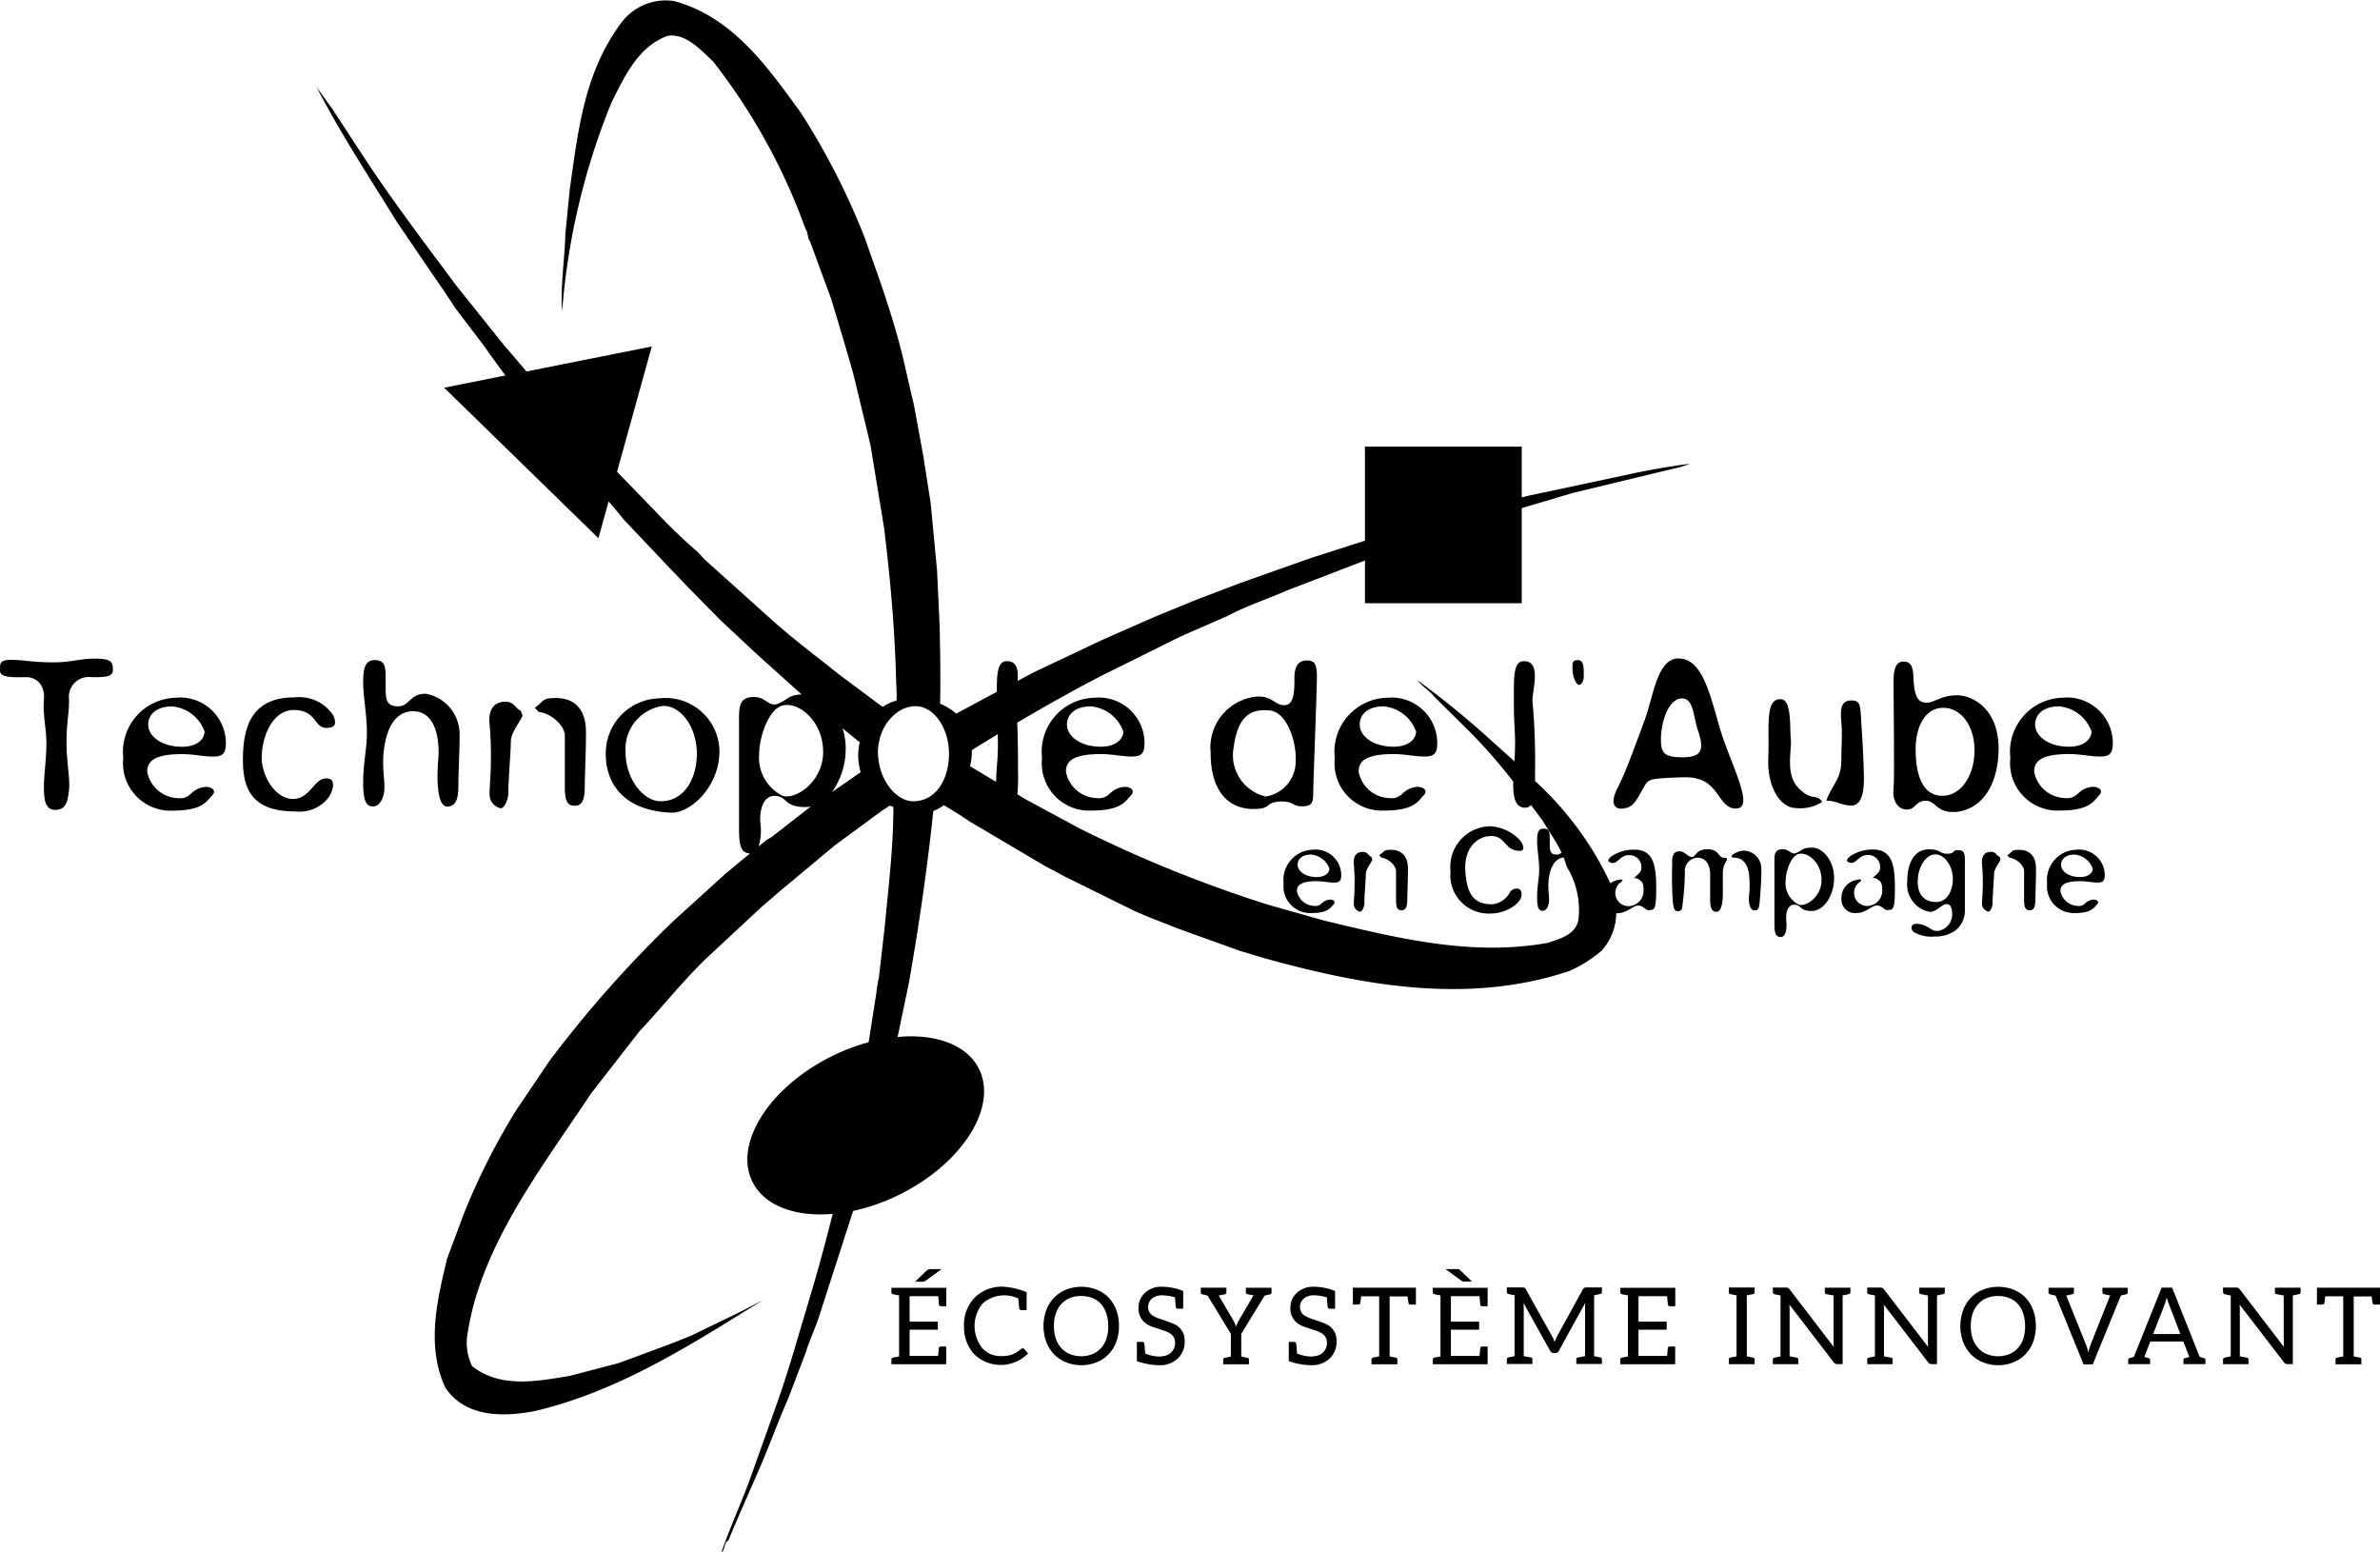 <svg id="logo-Technopole-de-lAube" xmlns="http://www.w3.org/2000/svg" width="103.518" height="67.488" viewBox="0 0 103.518 67.488">
  <path id="Tracé_34602" data-name="Tracé 34602" d="M4.141,543.754c-.711,0-.981.162-1.856.162s-1.252-.108-1.792-.108S0,543.97,0,544.292s.71.268,1.142.268.819.332.765.98.108,1.259.108,1.905-.108,1.411-.108,1.852,0,1.035.487,1.035.551-.388.605-.873-.108-1.142-.108-2.068S3,546.25,3,545.541a.867.867,0,0,1,.98-.98c.594,0,.927,0,.927-.322S4.852,543.754,4.141,543.754Z" transform="translate(0.003 -515.112)"/>
  <path id="Tracé_34603" data-name="Tracé 34603" d="M103.49,577.9c-.873,0-1.412-.433-1.466-.877s.27-.877,1.034-.877a1.654,1.654,0,0,1,1.412,1.094C104.47,577.518,104.2,577.9,103.49,577.9Zm-.27-2.13a2.351,2.351,0,0,0-2.286,2.622,2.061,2.061,0,0,0,2.179,2.284c1.3,0,1.465-.437,1.679-.652s0-.379-.268-.379a1.021,1.021,0,0,0-.485.163c-.225.162-.333.378-.765.324a1.4,1.4,0,0,1-1.3-1.145c0-.433.271-.767,1.52-.767.495,0,.927.108,1.356.108s.545-.162.545-.59A1.987,1.987,0,0,0,103.219,575.767Z" transform="translate(-95.571 -545.425)"/>
  <path id="Tracé_34604" data-name="Tracé 34604" d="M201.107,575.521c-1.9,0-2.228,1.355-2.228,2.728s.493,2.231,2.282,2.231a1.591,1.591,0,0,0,1.476-.652c.216-.378.216-.713,0-.767-.657-.162-.765.875-1.584.875-.755,0-1.358-.983-1.358-1.8s.431-2.12,1.466-2.066.765.92,1.529.758c.27-.054.216-.325.108-.542A1.777,1.777,0,0,0,201.107,575.521Z" transform="translate(-188.313 -545.192)"/>
  <path id="Tracé_34605" data-name="Tracé 34605" d="M300.684,549.328c-.054.594-.108,2.069.387,2.069s.486-.6.486-1.035.054-1.3.054-2.07a1.79,1.79,0,0,0-1.467-1.8c-.711,0-.711.547-1.2.547-.6,0-.55-.386-.55-1.139,0-.546,0-.87-.484-.87s-.494.539-.494,1.031.163,1.41.163,2.12-.163,1.3-.163,2.177.163,1.035.44,1.035.484-.386.484-.819-.054-.549-.054-1.143c0-.711.216-2.178,1.3-2.178S300.738,548.725,300.684,549.328Z" transform="translate(-281.62 -516.323)"/>
  <path id="Tracé_34606" data-name="Tracé 34606" d="M439.7,580.675c.331,0,.438-.278.438-.818s.054-1.476.054-2.394-.438-1.476-1.31-1.476c-.6,0-.488.108-.867.387-.109.054,0,.054.108.216.543.054,1.149.594,1.149,1.035v2.286C439.273,580.45,439.38,580.675,439.7,580.675Z" transform="translate(-414.704 -545.633)"/>
  <path id="Tracé_34607" data-name="Tracé 34607" d="M401.134,583.668c.161,0,.332-.387.332-.657,0-.6.109-1.8.109-2.232,0-.378.326-.765.488-1.089.054-.054-.054-.217-.054-.27-.217-.054-.271-.387-.659-.387-.591,0-.753.441-.7.981a15.046,15.046,0,0,1,.054,1.746c0,.432-.054.981-.054,1.251A.622.622,0,0,0,401.134,583.668Z" transform="translate(-379.356 -548.517)"/>
  <path id="Tracé_34608" data-name="Tracé 34608" d="M496.839,578.606a1.894,1.894,0,0,1,1.635-2.015c.818,0,1.465.976,1.465,2.069s-.539,2.078-1.573,2.078C497.6,580.738,496.839,579.753,496.839,578.606Zm4.084-.054a2.346,2.346,0,0,0-2.611-2.29,2.388,2.388,0,0,0-2.333,2.461c0,.922.484,2.4,2.819,2.51C499.616,581.288,500.923,580.142,500.923,578.552Z" transform="translate(-469.63 -545.893)"/>
  <path id="Tracé_34609" data-name="Tracé 34609" d="M855.263,576.144a1.654,1.654,0,0,1,1.411,1.094c0,.281-.27.66-.98.66-.873,0-1.412-.434-1.466-.877S854.5,576.144,855.263,576.144Zm.431,2.074c.494,0,.926.108,1.356.108s.546-.162.546-.59a1.988,1.988,0,0,0-2.171-1.968,2.351,2.351,0,0,0-2.287,2.622,2.061,2.061,0,0,0,2.179,2.284c1.3,0,1.465-.437,1.68-.652s0-.379-.268-.379a1.017,1.017,0,0,0-.485.163c-.225.163-.333.378-.765.324a1.4,1.4,0,0,1-1.3-1.145C854.175,578.551,854.445,578.218,855.695,578.218Z" transform="translate(-807.815 -545.425)"/>
  <path id="Tracé_34610" data-name="Tracé 34610" d="M994.879,549.69a1.542,1.542,0,0,1-1.3,1.518,1.845,1.845,0,0,1-1.422-1.958c.117-.979.387-1.9,1.53-1.787C994.5,547.462,994.933,548.873,994.879,549.69Zm.762,1.411c0-.378.162-4.564.162-5.11s-.108-.7-.44-.7-.538.215-.538.752,0,1.193-.432,1.193-.495-.378-1.151-.378a2.224,2.224,0,0,0-2.061,2.445c0,1.9.971,2.447,1.845,2.447s.441-.276,1.2-.329c.6,0,.5.213.926.213S995.641,551.475,995.641,551.1Z" transform="translate(-938.524 -516.569)"/>
  <path id="Tracé_34611" data-name="Tracé 34611" d="M1094.94,576.144a1.655,1.655,0,0,1,1.412,1.094c0,.281-.269.66-.98.66-.872,0-1.412-.434-1.466-.877S1094.175,576.144,1094.94,576.144Zm.431,2.074c.495,0,.926.108,1.356.108s.546-.162.546-.59a1.988,1.988,0,0,0-2.171-1.968,2.351,2.351,0,0,0-2.287,2.622,2.061,2.061,0,0,0,2.179,2.284c1.3,0,1.465-.437,1.679-.652s0-.379-.269-.379a1.018,1.018,0,0,0-.484.163c-.226.163-.334.378-.766.324a1.4,1.4,0,0,1-1.3-1.145C1093.852,578.551,1094.121,578.218,1095.371,578.218Z" transform="translate(-1034.759 -545.425)"/>
  <path id="Tracé_34612" data-name="Tracé 34612" d="M1287.375,545.412c0,.278.169.654.277.654s.214-.16.214-.376c0-.438,0-.707-.267-.707S1287.375,545.144,1287.375,545.412Z" transform="translate(-1218.979 -516.276)"/>
  <path id="Tracé_34613" data-name="Tracé 34613" d="M1324.648,546.627c.325.928.217,1.253-.657,1.253-.818,0-.927-.216-.927-.811s.278-1.75.927-1.75C1324.486,545.319,1324.486,546.14,1324.648,546.627Zm-2.285-.379c-.387,1.037-.765,2.124-1.143,2.887-.387.7-.225,1.035.217.972s.539-.324.818-.809.162-.495,1.791-.549,1.422,1.359,2.285,1.359-.27-2-.7-3.48-.764-3.048-1.8-3.048C1322.9,543.579,1322.74,545.212,1322.363,546.249Z" transform="translate(-1250.823 -514.947)"/>
  <path id="Tracé_34614" data-name="Tracé 34614" d="M1495.33,582.351c.432,0,.648.216,1.09.216s.542-.6.542-1.143-.054-1.638-.109-2.393,0-1.035-.433-1.035-.5.324-.442.927,0,1.026,0,1.737C1495.978,581.424,1495.492,581.8,1495.33,582.351Z" transform="translate(-1415.891 -547.535)"/>
  <path id="Tracé_34615" data-name="Tracé 34615" d="M1448.884,581.683a1.736,1.736,0,0,0,1.143-.27c-.279-.387-.441,0-1.035-.6s-.28-1.683-.333-2.124.053-1.737-.431-1.737c-.711-.054-.495,1.251-.549,2.556S1448.227,581.683,1448.884,581.683Z" transform="translate(-1370.767 -546.543)"/>
  <path id="Tracé_34616" data-name="Tracé 34616" d="M1552,548.181c.755,0,1.357.76,1.357,1.855s-.6,2.026-1.474,1.972-1.089-1.094-1.089-2.026S1551.178,548.181,1552,548.181Zm-1.585,4.427c.379,0,.379-.385.82-.385s.432.491,1.2.491,1.855-.6,1.963-2.516-1.09-2.561-1.8-2.561-.98.321-1.3.321-.549-.107-.6-1.032c0-.432-.054-.756-.433-.756-.325,0-.433.324-.433.873,0,.862.054,4.2,0,4.692S1550.033,552.608,1550.412,552.608Z" transform="translate(-1467.475 -517.401)"/>
  <path id="Tracé_34617" data-name="Tracé 34617" d="M1647.956,576.144a1.654,1.654,0,0,1,1.411,1.094c0,.281-.27.66-.98.66-.872,0-1.412-.433-1.466-.877S1647.192,576.144,1647.956,576.144Zm.054,4.529c1.3,0,1.465-.437,1.68-.652s0-.379-.269-.379a1.019,1.019,0,0,0-.485.163c-.225.162-.333.378-.764.324a1.4,1.4,0,0,1-1.3-1.145c0-.433.27-.767,1.521-.767.494,0,.926.108,1.355.108s.545-.162.545-.59a1.987,1.987,0,0,0-2.171-1.968,2.351,2.351,0,0,0-2.286,2.622A2.061,2.061,0,0,0,1648.01,580.673Z" transform="translate(-1558.396 -545.425)"/>
  <path id="Tracé_34618" data-name="Tracé 34618" d="M1052.12,700.391a.93.93,0,0,1,.8.61c0,.156-.152.368-.553.368-.49,0-.794-.242-.824-.489S1051.69,700.391,1052.12,700.391Zm.243,1.157c.279,0,.522.061.765.061s.307-.09.307-.33a1.115,1.115,0,0,0-1.223-1.1,1.314,1.314,0,0,0-1.283,1.465,1.161,1.161,0,0,0,1.222,1.289c.734,0,.825-.249.946-.37s0-.214-.151-.214a.578.578,0,0,0-.274.091c-.127.092-.188.213-.43.183a.788.788,0,0,1-.734-.644C1051.508,701.735,1051.66,701.548,1052.363,701.548Z" transform="translate(-995.098 -663.227)"/>
  <path id="Tracé_34619" data-name="Tracé 34619" d="M1108.589,704.605c.091,0,.187-.218.187-.369,0-.339.061-1.011.061-1.253,0-.212.182-.429.273-.611.03-.03-.03-.122-.03-.152-.121-.031-.151-.217-.369-.217-.333,0-.424.247-.394.551a8.545,8.545,0,0,1,.03.98c0,.242-.03.55-.03.7A.35.35,0,0,0,1108.589,704.605Z" transform="translate(-1049.432 -664.955)"/>
  <path id="Tracé_34620" data-name="Tracé 34620" d="M1130.221,702.914c.186,0,.247-.156.247-.46s.031-.828.031-1.344-.248-.828-.737-.828c-.334,0-.273.061-.485.218-.061.031,0,.031.06.121.3.03.642.334.642.581v1.283C1129.978,702.789,1130.04,702.914,1130.221,702.914Z" transform="translate(-1069.259 -663.326)"/>
  <path id="Tracé_34621" data-name="Tracé 34621" d="M1189.348,681.409c.641,0,.551.643,1.253.643.242,0,.151-.334-.126-.581a1.965,1.965,0,0,0-1.157-.488,1.763,1.763,0,0,0-1.744,1.958,1.665,1.665,0,0,0,1.775,1.835c.581,0,1.314-.4,1.314-.829,0-.364-.369-.274-.49-.122a.975.975,0,0,1-.793.551c-.859,0-1.1-.52-1.162-1.465S1188.707,681.409,1189.348,681.409Z" transform="translate(-1124.483 -645.051)"/>
  <path id="Tracé_34622" data-name="Tracé 34622" d="M282.76,38.266l-1.154.8a3.216,3.216,0,0,0,.6-1.9,2.91,2.91,0,0,0-.135-.876l.665.543.081.063a2.509,2.509,0,0,0-.067.555,2.663,2.663,0,0,0,.108.752ZM279.007,41l-.281.175-.306.254a2.432,2.432,0,0,0,.078-1c-.054-.549.108-1.2.6-1.2.595,0,.379.486,1.361.486a1.166,1.166,0,0,0,.236-.027l-.043.03Zm.419-5.692c.713-.216,1.8.657,1.8,2.015,0,1.251-1.145,2.07-1.748,1.908a1.843,1.843,0,0,1-1.037-1.8C278.444,36.613,278.877,35.471,279.427,35.309ZM285,39.452l-.046-.01c-.03-.006-.059-.012-.089-.021s-.037-.013-.055-.019-.052-.019-.077-.03l-.059-.029c-.023-.012-.047-.024-.069-.037l-.063-.039-.061-.042c-.022-.016-.044-.033-.066-.05l-.051-.044c-.023-.021-.047-.042-.07-.065l-.037-.039c-.026-.027-.052-.054-.077-.084l-.014-.017a2.427,2.427,0,0,1-.458-.89h0c-.016-.058-.03-.117-.043-.176v0q-.019-.09-.031-.182c0-.022-.006-.045-.008-.068a2.589,2.589,0,0,1-.017-.276,2.368,2.368,0,0,1,.013-.237c0-.024.006-.047.009-.071.007-.054.015-.107.026-.159.005-.025.011-.049.017-.073.012-.052.026-.1.042-.153.006-.02.012-.04.019-.06.021-.06.044-.119.069-.176l.009-.023a2.116,2.116,0,0,1,.224-.379l0,0a2.043,2.043,0,0,1,.131-.157l.009-.009a1.855,1.855,0,0,1,.146-.141l.009-.008a1.761,1.761,0,0,1,.207-.151l.011-.006a1.5,1.5,0,0,1,.214-.109l.005,0a1.361,1.361,0,0,1,.213-.065l.043-.008a1.18,1.18,0,0,1,.215-.022,1.041,1.041,0,0,1,.152.011l.034.008a.988.988,0,0,1,.114.026l.029.011a1.1,1.1,0,0,1,.113.043l.02.011a1.2,1.2,0,0,1,.117.063l.008.006a1.322,1.322,0,0,1,.121.086l0,0a1.715,1.715,0,0,1,.336.369l0,0a2.276,2.276,0,0,1,.245.476v0c.022.058.042.116.059.176l.006.024c.015.053.03.107.042.162,0,.017.006.034.009.051.01.047.019.093.026.141,0,.031.007.063.01.095s.009.068.011.1c0,.067.007.134.007.2,0,1.093-.539,2.078-1.572,2.078A.942.942,0,0,1,285,39.452Zm3.819-2.9a10.266,10.266,0,0,1-.042,1.445c-.013.211-.026.422-.029.62l-1.133-.678a2.862,2.862,0,0,0,.079-.659c0-.014,0-.027,0-.041C288.067,37,288.442,36.774,288.82,36.547Zm27.76,7.465c.3-.091.395.213.581.182s.3.06.3-.886-.061-1.746-.946-1.746a1.744,1.744,0,0,0-.982.278c-.212.152-.212.273.031.3.212.03.339-.339.7-.339a.515.515,0,0,1,.551.553c0,.186-.121.248-.3.43-.066.061.046-.026.162.056.157.111.233.137.233.5a.663.663,0,0,1-.46.644.573.573,0,0,1-.517-1.013c.092-.061.092-.152-.126-.091a.855.855,0,0,0-.341.142,14.1,14.1,0,0,0-3.275-4.445c0-.142,0-.284,0-.421a28.657,28.657,0,0,0-.107-3c-.054-.432.44-1.791-.375-1.791-.492,0-.438.755-.438,1.908,0,1.058.1,1.37.022,2.445l-1.014-.909a38.3,38.3,0,0,0-3.215-2.624c.215.271.543.471.76.742l1.47,1.454a21.53,21.53,0,0,1,1.948,2.225c-.013.626.065,1.132.521,1.132a.3.3,0,0,0,.248-.121l.508.678c.267.463.6.912.826,1.4a.306.306,0,0,1-.207.081c-.338,0-.308-.216-.308-.64,0-.308,0-.49-.272-.49s-.278.3-.278.58.091.791.091,1.19-.091.733-.091,1.223.091.581.248.581.273-.217.273-.46-.031-.307-.031-.641c0-.384.114-1.157.664-1.217a2.849,2.849,0,0,1,.124.38,3.6,3.6,0,0,1,.519,2.328c-.122.654-.773.81-1.308,1-3.319.607-6.57-.2-9.746-.963l-2.425-.684a56.565,56.565,0,0,1-8.2-3.315L290,39.36l-.326-.2a8.519,8.519,0,0,0,.027-1.011c0-.483,0-1.358-.035-2.105,1.218-.717,2.451-1.414,3.727-2.071l3.383-1.678,2.083-.912c.82-.435,1.68-.707,2.536-1.086l3.31-1.272.087-.033v1.859h6.819V26.714l2.233-.663,4.393-1.06a3.593,3.593,0,0,0,.682-.208c-.834.115-1.641.245-2.48.426l-4.545.968-.283.072V24.039h-6.819v4.093l-.243.076-2.158.693-3.053,1.081-1.991.761-1.762.726-2.179.957-2.975,1.407-.747.395c.036-.444-.015-.859-.465-.859-.405,0-.441.513-.44,1.338l-.448.237-1.319.709a2.4,2.4,0,0,0-.7-.432c.026-1.112.005-2.235-.019-3.359l-.112-2.427-.28-2.945-.318-2.033-.4-2.185-.495-2.141c-.255-1.058-.621-2.217-.983-3.271l-.685-1.944a31.135,31.135,0,0,0-2.767-5.4c-1.415-1.94-2.94-4.154-5.5-4.851a2.406,2.406,0,0,0-2.328.971c-1.622,2.2-1.865,4.755-2.22,7.209l-.193,1.962c-.03,1.126-.222,2.292-.139,3.348a30.194,30.194,0,0,1,2.139-9.061c.594-1.2,1.192-2.462,2.439-2.913.783-.145,1.462.616,1.99,1.112a26.191,26.191,0,0,1,4.016,7.275c.13.183.073.391.193.535l.938,2.55.558,1.867.38,1.307.756,3.132.595,3.624c.266,2.174.457,4.3.516,6.419.009.373.04.733.026,1.08a2.085,2.085,0,0,0-.6.275c-.044-.031-.088-.062-.13-.088l-1.786-1.334c-.933-.744-1.931-1.493-2.808-2.271l-3.022-2.714-.292-.317a24.358,24.358,0,0,1-1.878-1.807l-1.642-1.693,1.511-5.447-5.451,1.086c-.325-.381-.641-.765-.977-1.143l-2.065-2.58c-1.37-1.843-2.756-3.661-4.015-5.574L259.9,9.387l-.712-.99c1.049,2.028,2.307,3.941,3.509,5.889l1.134,1.664c.471.7.958,1.383,1.4,2.072l1.231,1.618c.305.434.619.872.944,1.306l-2.666.531,6.712,6.545.443-1.6c.221.259.441.519.655.786l1.791,1.892,1.037,1.084,1.369,1.392,1.612,1.505,1.93,1.735c-.582.03-.541.188-.979.382-.442.216-.55-.27-1.089-.27-.707,0-.653.486-.653,1.251v4.462c0,.695.054,1.08.479,1.088l-1.086.9-2.26,2.052a50.935,50.935,0,0,0-5.363,6.051l-1.459,2.16a28.984,28.984,0,0,0-2.3,4.559l-.706,1.892c-.43,1.782-.919,3.773-.091,5.6.857,1.321,2.532,1.305,3.909,1.037,3.686-.868,6.849-2.923,9.92-4.827l-.917.479-2.216,1.074-.962.382-2.194.81-2.106.551c-1.428.237-3.009.554-4.254-.415a2.294,2.294,0,0,1-.223-1.281c.544-3.9,3.227-7.322,5.389-10.578l2.1-2.7c.993-1.058,1.9-2.2,2.913-3.178l2.408-2.239.8-.69,2.4-2,1.006-.738c.448-.322.89-.675,1.374-.981.048.021.1.039.152.059,0,1.788-.215,3.476-.378,5.23l-.251,2.17a5.9,5.9,0,0,0-.112.694l-.336,2.139a8.789,8.789,0,0,0-1.621.619c-2.72,1.359-4.255,3.8-3.43,5.456.525,1.05,1.876,1.528,3.488,1.391q-.4,1.608-.866,3.2l-.725,2.435c-.282.972-.589,1.929-.937,2.9l-.925,2.59c-.389,1.149-.958,2.363-1.378,3.562l.025.015c.118-.136.105-.456.267-.494.42-1.027.911-2.114,1.34-3.1s.829-2.094,1.273-3.105l.752-1.968c.167-.557.455-1.143.622-1.7l1.44-4.464a8.642,8.642,0,0,0,2.043-.723c2.721-1.359,4.256-3.8,3.43-5.456-.53-1.061-1.9-1.537-3.538-1.386.014-.068.026-.137.043-.2l.448-2.153c.436-2.472.8-4.984,1.063-7.476a2,2,0,0,0,.46-.249c.366.213.754.456,1.108.7l3.313,1.956.863.458,2.664,1.316c.712.366,1.461.616,2.18.916l2.758.991c.324.095.673.2,1,.3,4.268,1.187,8.869,2.057,13.312.575a5.787,5.787,0,0,0,1.4-.877,2.45,2.45,0,0,0,.643-1.639.657.657,0,0,0,.075,0C316.15,44.319,316.393,44.073,316.58,44.012Z" transform="translate(-245.423 -4.617)"/>
  <path id="Tracé_34623" data-name="Tracé 34623" d="M1418.235,700.933a.864.864,0,0,0-.394.121c-.248.127-.1.187-.031.187.425,0,.577.333.643.641a4.34,4.34,0,0,1,0,1.1c0,.182.03.55.242.55s.212-.157.243-.52.06-.859.06-1.283A.783.783,0,0,0,1418.235,700.933Z" transform="translate(-1342.388 -663.941)"/>
  <path id="Tracé_34624" data-name="Tracé 34624" d="M1371.125,700.161c-.217,0-.187-.369-.7-.369s-.489.338-.671.338-.307-.247-.55-.247-.339.187-.308.611a14.378,14.378,0,0,0,.03,1.622c.031.182.031.369.217.369.213,0,.182-.156.213-.369a12.565,12.565,0,0,0,.091-1.313.578.578,0,0,1,.549-.642c.428,0,.55.424.55.7v1.071c0,.333.031.581.273.581s.278-.49.278-.767v-.914a.924.924,0,0,1,.151-.521C1371.337,700.161,1371.216,700.161,1371.125,700.161Z" transform="translate(-1296.163 -662.861)"/>
  <path id="Tracé_34625" data-name="Tracé 34625" d="M1454.811,699.967c0,.7-.643,1.161-.982,1.071a1.035,1.035,0,0,1-.582-1.01c0-.459.242-1.1.551-1.192C1454.2,698.715,1454.811,699.2,1454.811,699.967Zm-1.073-1.192c-.249.122-.309-.151-.612-.151-.4,0-.366.273-.366.7v2.506c0,.394.03.611.276.611s.271-.429.24-.733.061-.671.339-.671c.335,0,.213.272.765.272s.977-.7.977-1.435-.486-1.318-.946-1.318S1454.012,698.654,1453.738,698.775Z" transform="translate(-1375.582 -661.693)"/>
  <path id="Tracé_34626" data-name="Tracé 34626" d="M1509.705,702.69c.182-.03.3.06.3-.886s-.061-1.746-.946-1.746a1.738,1.738,0,0,0-.981.278c-.213.152-.213.273.03.3.212.03.339-.339.7-.339a.515.515,0,0,1,.552.552c0,.186-.122.248-.3.43-.065.061.046-.026.162.056.157.111.233.137.233.5a.664.664,0,0,1-.46.644.573.573,0,0,1-.516-1.013c.091-.061.091-.152-.126-.091a.8.8,0,0,0-.673.861.585.585,0,0,0,.673.58c.339,0,.582-.245.768-.307C1509.427,702.417,1509.518,702.721,1509.705,702.69Z" transform="translate(-1427.586 -663.113)"/>
  <path id="Tracé_34627" data-name="Tracé 34627" d="M1562.805,702.192c-.52,0-.8-.333-.8-.881,0-.61.338-1.19.768-1.19s.761.549.761,1.064S1563.289,702.192,1562.805,702.192Zm1.252-1.828c0-.333-.061-.429-.308-.429s-.122.157-.46.157-.272-.187-.762-.187c-.551-.03-.974.429-.974,1.376a1.21,1.21,0,0,0,.974,1.34c.308,0,.52-.337.731-.337.156,0,.248.121.248.459a.731.731,0,0,1-.611.706c-.217,0-.217-.03-.429-.152a.93.93,0,0,0-.55-.152c-.212,0-.243.244-.061.366a1.542,1.542,0,0,0,.888.182,1.491,1.491,0,0,0,.915-.273,1.1,1.1,0,0,0,.4-.829Z" transform="translate(-1478.595 -662.965)"/>
  <path id="Tracé_34628" data-name="Tracé 34628" d="M1623.061,702c-.332,0-.423.247-.394.55a8.476,8.476,0,0,1,.03.98c0,.242-.03.55-.03.7a.349.349,0,0,0,.272.369c.091,0,.187-.218.187-.369,0-.339.06-1.011.06-1.253,0-.212.182-.429.273-.611.031-.03-.029-.122-.029-.152-.122-.031-.152-.217-.37-.217Z" transform="translate(-1536.458 -664.955)"/>
  <path id="Tracé_34629" data-name="Tracé 34629" d="M1644.1,700.283c-.333,0-.272.061-.485.218-.061.031,0,.031.061.121.3.03.641.334.641.581v1.283c0,.3.061.429.243.429s.247-.156.247-.46.03-.828.03-1.344S1644.595,700.283,1644.1,700.283Z" transform="translate(-1556.279 -663.326)"/>
  <path id="Tracé_34630" data-name="Tracé 34630" d="M1677.225,700.391a.929.929,0,0,1,.795.61c0,.156-.152.368-.551.368-.491,0-.8-.242-.825-.489S1676.8,700.391,1677.225,700.391Zm.03,2.542c.734,0,.825-.249.947-.37s0-.214-.151-.214a.578.578,0,0,0-.274.091c-.126.092-.187.213-.43.183a.788.788,0,0,1-.733-.644c0-.244.152-.431.856-.431.279,0,.521.061.763.061s.308-.09.308-.33a1.115,1.115,0,0,0-1.223-1.1,1.315,1.315,0,0,0-1.283,1.465A1.16,1.16,0,0,0,1677.255,702.933Z" transform="translate(-1586.995 -663.227)"/>
  <path id="Tracé_34631" data-name="Tracé 34631" d="M729.808,1058.88a.079.079,0,0,0,.065.088c.028.009.121.028.27.056v2.654l-.27.051a.079.079,0,0,0-.065.088v.2h2.384v-.771h-.223c-.056,0-.088.019-.1.074,0,.014-.009.13-.028.335H730.6v-1.139h1.227v-.353H730.6v-1.106h1.246c.019.223.028.344.028.358a.09.09,0,0,0,.1.079h.223v-.8h-2.389Z" transform="translate(-691.037 -1002.688)"/>
  <path id="Tracé_34632" data-name="Tracé 34632" d="M749.694,1043.966l.688-.5h-.53a.085.085,0,0,0-.047.018c-.014.01-.032.01-.046.019a.263.263,0,0,0-.042.037l-.488.474h.316a.218.218,0,0,0,.084-.009A.539.539,0,0,0,749.694,1043.966Z" transform="translate(-709.426 -988.275)"/>
  <path id="Tracé_34633" data-name="Tracé 34633" d="M791.937,1060.583a.114.114,0,0,0-.074.037,1.22,1.22,0,0,1-.409.242,1.336,1.336,0,0,1-.442.056,1.063,1.063,0,0,1-.823-.344,1.548,1.548,0,0,1,0-1.928,1.412,1.412,0,0,1,1.566-.228c0,.019.009.089.019.209s.014.19.019.209a.094.094,0,0,0,.1.084h.223v-.781a3.138,3.138,0,0,0-1.032-.237l.009,0a1.653,1.653,0,0,0-1.236.474,1.69,1.69,0,0,0-.465,1.227,1.754,1.754,0,0,0,.437,1.227,1.661,1.661,0,0,0,2.352-.028l-.177-.2A.1.1,0,0,0,791.937,1060.583Z" transform="translate(-747.463 -1001.945)"/>
  <path id="Tracé_34634" data-name="Tracé 34634" d="M857.062,1060.242a1.146,1.146,0,0,1-.237.409,1.015,1.015,0,0,1-.372.26,1.33,1.33,0,0,1-.976,0,1.014,1.014,0,0,1-.372-.26,1.151,1.151,0,0,1-.242-.409,1.68,1.68,0,0,1-.084-.548,1.712,1.712,0,0,1,.084-.553,1.171,1.171,0,0,1,.242-.413,1,1,0,0,1,.372-.256,1.261,1.261,0,0,1,.483-.088,1.311,1.311,0,0,1,.493.088,1,1,0,0,1,.372.256,1.16,1.16,0,0,1,.232.413,1.712,1.712,0,0,1,.084.553h0A1.679,1.679,0,0,1,857.062,1060.242Zm.1-1.785a1.5,1.5,0,0,0-.521-.348,1.844,1.844,0,0,0-1.338,0,1.514,1.514,0,0,0-.521.353,1.553,1.553,0,0,0-.335.539,2.02,2.02,0,0,0,0,1.376,1.554,1.554,0,0,0,.335.539,1.512,1.512,0,0,0,.521.348,1.786,1.786,0,0,0,1.338,0,1.491,1.491,0,0,0,.516-.348,1.556,1.556,0,0,0,.335-.539,1.9,1.9,0,0,0,.116-.683l0-.009a1.927,1.927,0,0,0-.116-.688A1.556,1.556,0,0,0,857.16,1058.457Z" transform="translate(-808.939 -1002.023)"/>
  <path id="Tracé_34635" data-name="Tracé 34635" d="M932.375,1059.589h.009q-.167-.069-.586-.209a1.2,1.2,0,0,1-.26-.116.428.428,0,0,1-.251-.386.491.491,0,0,1,.158-.372.665.665,0,0,1,.465-.149,2.159,2.159,0,0,1,.548.088c.019.269.033.4.033.414a.086.086,0,0,0,.1.079h.223v-.767a2.425,2.425,0,0,0-.934-.186,1.018,1.018,0,0,0-.744.279.854.854,0,0,0-.265.632.79.79,0,0,0,.246.623,1.061,1.061,0,0,0,.256.167c.093.042.288.1.586.2a1.015,1.015,0,0,1,.251.111.446.446,0,0,1,.251.409.565.565,0,0,1-.177.442.542.542,0,0,1-.214.125,1.1,1.1,0,0,1-.344.046,1.777,1.777,0,0,1-.567-.13s0-.074-.014-.2a2.267,2.267,0,0,0-.023-.228.082.082,0,0,0-.093-.079H930.8v.836l.135.047a3.221,3.221,0,0,0,.372.088,2.652,2.652,0,0,0,.456.042,1.12,1.12,0,0,0,.827-.3,1,1,0,0,0,.288-.748A.768.768,0,0,0,932.375,1059.589Z" transform="translate(-881.351 -1002.026)"/>
  <path id="Tracé_34636" data-name="Tracé 34636" d="M985.08,1058.88a.079.079,0,0,0,.065.088c.158.033.251.051.269.051l-.623,1.059a1.661,1.661,0,0,0-.135.3,1.72,1.72,0,0,0-.135-.293l-.623-1.06c.019,0,.107-.019.265-.051a.082.082,0,0,0,.07-.088v-.2h-1.115v.2a.079.079,0,0,0,.065.088c.046.009.121.028.232.056l1.013,1.664v.985l-.26.056a.081.081,0,0,0-.074.083v.2h1.12v-.2a.077.077,0,0,0-.07-.083c-.158-.028-.246-.051-.265-.056v-.985l1.018-1.664.242-.056a.075.075,0,0,0,.056-.084v-.2H985.08Z" transform="translate(-930.891 -1002.687)"/>
  <path id="Tracé_34637" data-name="Tracé 34637" d="M1056.706,1059.589h.009q-.167-.069-.585-.209a1.2,1.2,0,0,1-.26-.116.428.428,0,0,1-.251-.386.49.49,0,0,1,.158-.372.664.664,0,0,1,.465-.149,2.155,2.155,0,0,1,.548.088c.019.269.033.4.033.414a.086.086,0,0,0,.1.079h.223v-.767a2.425,2.425,0,0,0-.934-.186,1.018,1.018,0,0,0-.744.279.853.853,0,0,0-.265.632.789.789,0,0,0,.246.623,1.053,1.053,0,0,0,.256.167c.093.042.288.1.585.2a1.026,1.026,0,0,1,.251.111.446.446,0,0,1,.25.409.566.566,0,0,1-.176.442.544.544,0,0,1-.214.125,1.1,1.1,0,0,1-.344.046,1.778,1.778,0,0,1-.567-.13s0-.074-.014-.2a2.218,2.218,0,0,0-.023-.228.082.082,0,0,0-.093-.079h-.228v.836l.135.047a3.234,3.234,0,0,0,.372.088,2.654,2.654,0,0,0,.456.042,1.12,1.12,0,0,0,.827-.3,1,1,0,0,0,.288-.748A.768.768,0,0,0,1056.706,1059.589Z" transform="translate(-999.077 -1002.026)"/>
  <path id="Tracé_34638" data-name="Tracé 34638" d="M1110.384,1058.69h-2.742v.734h.223c.056,0,.083-.014.093-.047a3.091,3.091,0,0,0,.042-.311h.785v2.612l-.256.051a.091.091,0,0,0-.079.093v.2h1.125v-.2c0-.046-.014-.074-.047-.084s-.112-.023-.232-.046a.261.261,0,0,0-.056-.009v-2.612h.781a2.391,2.391,0,0,0,.046.307c.01.033.032.047.089.047h.227Z" transform="translate(-1048.798 -1002.692)"/>
  <path id="Tracé_34639" data-name="Tracé 34639" d="M1173.08,1058.88a.079.079,0,0,0,.065.088c.027.009.12.028.269.056v2.654l-.269.051a.079.079,0,0,0-.065.088v.2h2.384v-.771h-.223c-.056,0-.088.019-.1.074,0,.014-.009.13-.028.335h-1.246v-1.139h1.227v-.353h-1.227v-1.106h1.246c.019.223.028.344.028.358a.091.091,0,0,0,.1.079h.223v-.8h-2.389Z" transform="translate(-1110.76 -1002.688)"/>
  <path id="Tracé_34640" data-name="Tracé 34640" d="M1184.243,1044.01h.321l-.488-.469a.256.256,0,0,0-.084-.065.384.384,0,0,0-.112-.009h-.469l.688.5a.244.244,0,0,0,.065.037A.389.389,0,0,0,1184.243,1044.01Z" transform="translate(-1120.542 -988.278)"/>
  <path id="Tracé_34641" data-name="Tracé 34641" d="M1237.092,1058.531a.131.131,0,0,0-.065.061l-1.125,2.049a2.127,2.127,0,0,0-.107.246,1.667,1.667,0,0,0-.107-.242l-1.148-2.054a.123.123,0,0,0-.06-.061.245.245,0,0,0-.093-.014h-.669v.2a.081.081,0,0,0,.074.084c.028.009.111.028.26.056v2.649l-.26.056a.081.081,0,0,0-.074.084v.2h1.111v-.2a.074.074,0,0,0-.061-.084c-.042-.009-.149-.028-.316-.056v-2.11a1.96,1.96,0,0,0-.013-.207l1.156,2.076a.186.186,0,0,0,.167.107h.065a.173.173,0,0,0,.158-.107l1.144-2.082a1.8,1.8,0,0,0-.009.219v2.105c-.163.028-.265.046-.312.056a.078.078,0,0,0-.07.084v.2h1.115v-.2a.081.081,0,0,0-.074-.084q-.042-.014-.265-.056v-2.649l.265-.056a.081.081,0,0,0,.074-.084v-.2h-.669A.243.243,0,0,0,1237.092,1058.531Z" transform="translate(-1168.177 -1002.528)"/>
  <path id="Tracé_34642" data-name="Tracé 34642" d="M1326.56,1058.88a.082.082,0,0,0,.07.088c.028.009.116.028.265.056v2.654l-.265.051a.082.082,0,0,0-.07.088v.2h2.389v-.771h-.223c-.056,0-.093.019-.1.074,0,.014-.009.13-.028.335h-1.245v-1.139h1.227v-.353h-1.227v-1.106h1.245c.019.223.032.344.032.358a.086.086,0,0,0,.1.079h.223v-.8h-2.389Z" transform="translate(-1256.087 -1002.688)"/>
  <path id="Tracé_34643" data-name="Tracé 34643" d="M1415.46,1058.88a.075.075,0,0,0,.056.084q.056.014.279.056v2.654l-.27.051a.078.078,0,0,0-.065.088v.2h1.12v-.2a.075.075,0,0,0-.056-.084c-.037-.009-.135-.028-.283-.056v-2.654l.27-.051a.082.082,0,0,0,.07-.088v-.2h-1.12Z" transform="translate(-1340.264 -1002.688)"/>
  <path id="Tracé_34644" data-name="Tracé 34644" d="M1454.885,1058.69h-1.115v.2a.082.082,0,0,0,.074.084c.028,0,.125.028.307.056v2.017a1.9,1.9,0,0,0,.008.222l-1.923-2.509a.347.347,0,0,0-.07-.061.22.22,0,0,0-.089-.014h-.567v.2a.082.082,0,0,0,.07.088q.042.014.265.056v2.649l-.265.056a.077.077,0,0,0-.07.084v.2h1.106v-.2a.074.074,0,0,0-.065-.084c-.023,0-.126-.028-.312-.056v-2.036a1.755,1.755,0,0,0-.009-.214l1.929,2.509a.19.19,0,0,0,.158.079h.228v-2.988l.265-.056a.081.081,0,0,0,.074-.084Z" transform="translate(-1374.4 -1002.692)"/>
  <path id="Tracé_34645" data-name="Tracé 34645" d="M1532.146,1058.69h-1.115v.2a.082.082,0,0,0,.074.084c.028,0,.126.028.307.056v2.017a1.954,1.954,0,0,0,.008.222l-1.923-2.509a.358.358,0,0,0-.07-.061.221.221,0,0,0-.089-.014h-.567v.2a.082.082,0,0,0,.07.088c.028.009.116.028.265.056v2.649l-.265.056a.077.077,0,0,0-.07.084v.2h1.106v-.2a.074.074,0,0,0-.065-.084c-.023,0-.125-.028-.312-.056v-2.036a1.778,1.778,0,0,0-.009-.214l1.929,2.509a.19.19,0,0,0,.158.079h.228v-2.988l.265-.056a.081.081,0,0,0,.074-.084Z" transform="translate(-1447.556 -1002.692)"/>
  <path id="Tracé_34646" data-name="Tracé 34646" d="M1607.722,1060.242a1.137,1.137,0,0,1-.237.409,1.01,1.01,0,0,1-.372.26,1.329,1.329,0,0,1-.976,0,1.015,1.015,0,0,1-.372-.26,1.147,1.147,0,0,1-.242-.409,1.675,1.675,0,0,1-.084-.548,1.707,1.707,0,0,1,.084-.553,1.168,1.168,0,0,1,.242-.413,1,1,0,0,1,.372-.256,1.261,1.261,0,0,1,.483-.088,1.31,1.31,0,0,1,.493.088,1,1,0,0,1,.372.256,1.148,1.148,0,0,1,.233.413,1.7,1.7,0,0,1,.083.553h0A1.675,1.675,0,0,1,1607.722,1060.242Zm.1-1.785a1.51,1.51,0,0,0-.521-.348,1.844,1.844,0,0,0-1.339,0,1.514,1.514,0,0,0-.521.353,1.557,1.557,0,0,0-.335.539,2.025,2.025,0,0,0,0,1.376,1.559,1.559,0,0,0,.335.539,1.511,1.511,0,0,0,.521.348,1.786,1.786,0,0,0,1.339,0,1.493,1.493,0,0,0,.516-.348,1.557,1.557,0,0,0,.335-.539,1.906,1.906,0,0,0,.116-.683l0-.009a1.922,1.922,0,0,0-.116-.688A1.554,1.554,0,0,0,1607.82,1058.457Z" transform="translate(-1519.72 -1002.023)"/>
  <path id="Tracé_34647" data-name="Tracé 34647" d="M1679.514,1058.88a.082.082,0,0,0,.07.088c.028.009.116.028.265.056l-.841,2.115a2.326,2.326,0,0,0-.107.367,2.519,2.519,0,0,0-.111-.363l-.851-2.115c.1-.019.181-.042.242-.051s.093-.042.093-.088v-.2h-1.106v.2a.078.078,0,0,0,.07.084q.042.014.237.056l1.218,2.993h.4l1.222-2.993.232-.056a.074.074,0,0,0,.065-.084v-.2l-1.1,0Z" transform="translate(-1588.068 -1002.687)"/>
  <path id="Tracé_34648" data-name="Tracé 34648" d="M1743.446,1060.7l.5-1.278c.028-.075.056-.176.093-.316a2.006,2.006,0,0,0,.1.311l.492,1.283Zm2.212,1.05-.186-.056-1.2-3.012h-.456l-1.208,3.012-.186.056a.071.071,0,0,0-.06.074v.186h.952v-.186a.068.068,0,0,0-.06-.074l-.19-.056.26-.669h1.436l.26.669-.19.056a.072.072,0,0,0-.065.074v.186h.958v-.186A.071.071,0,0,0,1745.659,1061.75Z" transform="translate(-1649.796 -1002.686)"/>
  <path id="Tracé_34649" data-name="Tracé 34649" d="M1823.427,1058.69h-1.115v.2a.081.081,0,0,0,.074.084c.028,0,.125.028.307.056v2.017a1.894,1.894,0,0,0,.009.222l-1.923-2.509a.344.344,0,0,0-.07-.061.216.216,0,0,0-.088-.014h-.567v.2a.082.082,0,0,0,.07.088q.042.014.265.056v2.649l-.265.056a.078.078,0,0,0-.07.084v.2h1.106v-.2a.074.074,0,0,0-.065-.084c-.023,0-.125-.028-.311-.056v-2.036a1.755,1.755,0,0,0-.009-.214l1.929,2.509a.189.189,0,0,0,.158.079h.228v-2.988l.265-.056a.081.081,0,0,0,.074-.084Z" transform="translate(-1723.363 -1002.692)"/>
  <path id="Tracé_34650" data-name="Tracé 34650" d="M1899.706,1058.69h-2.742v.734h.223c.056,0,.083-.014.093-.047a3.01,3.01,0,0,0,.042-.311h.785v2.612l-.256.051a.09.09,0,0,0-.079.093v.2h1.125v-.2c0-.046-.014-.074-.046-.084s-.111-.023-.232-.046a.26.26,0,0,0-.056-.009v-2.612h.781a2.277,2.277,0,0,0,.046.307c.01.033.033.047.088.047h.228Z" transform="translate(-1796.188 -1002.692)"/>
</svg>
